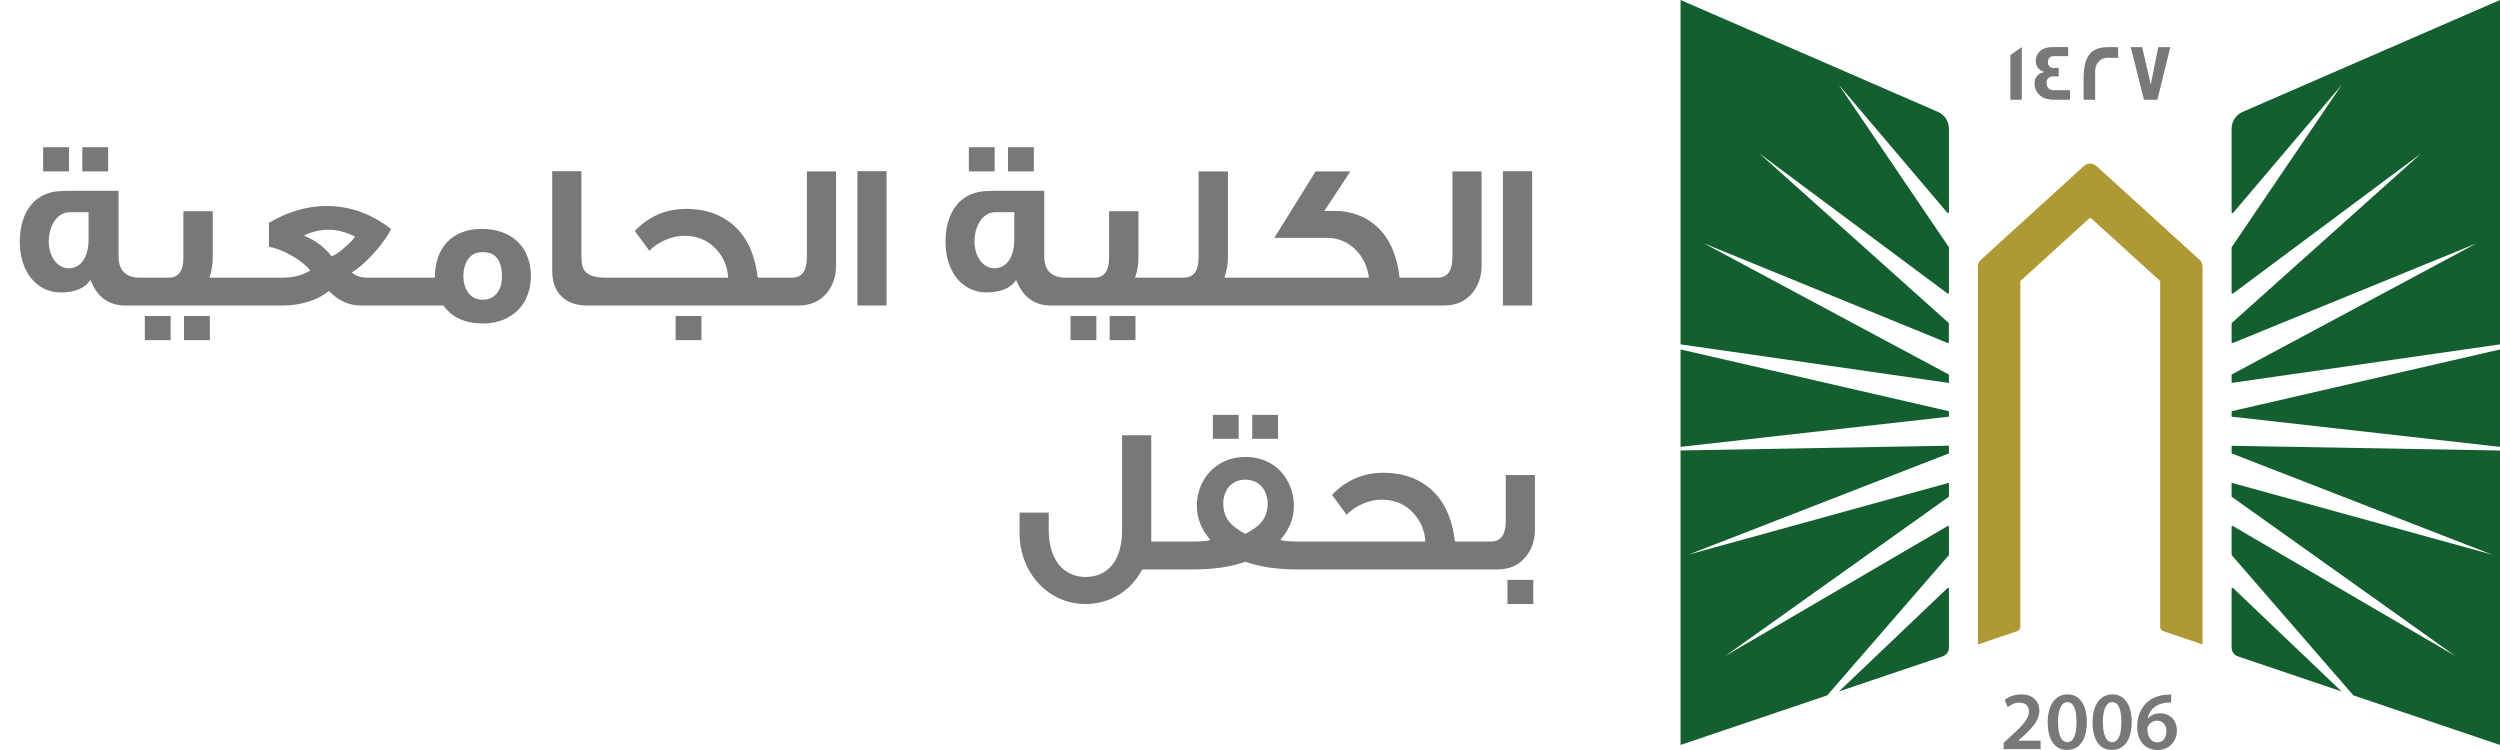 <svg width="180" height="54" viewBox="0 0 180 54" fill="none" xmlns="http://www.w3.org/2000/svg">
<path d="M7.786 12.34H5.926V10.6H7.786V12.34ZM4.966 12.34H3.106V10.6H4.966V12.34ZM11.146 22H9.031C7.831 22 6.991 21.385 6.511 20.155C6.136 20.74 5.416 21.055 4.381 21.055C2.581 21.055 1.426 19.495 1.426 17.425C1.426 15.19 2.551 13.75 4.531 13.75C4.531 13.735 5.866 13.735 8.536 13.735V18.46C8.536 19.45 9.046 19.99 10.066 19.99H11.146V22ZM6.376 17.26V15.28H4.996C4.141 15.28 3.511 16.225 3.511 17.395C3.511 18.445 4.111 19.315 4.951 19.315C5.836 19.315 6.376 18.49 6.376 17.26ZM17.523 22H10.773V19.99H12.153C12.858 19.99 13.203 19.51 13.203 18.55V15.205H15.318V18.475C15.318 19.03 15.243 19.525 15.078 19.99H17.523V22ZM15.108 24.49H13.248V22.75H15.108V24.49ZM12.288 24.49H10.428V22.75H12.288V24.49ZM29.877 22H26.007C25.137 22 24.357 21.655 23.682 20.95C23.322 21.25 22.857 21.505 22.272 21.7C21.642 21.895 21.027 22 20.412 22H17.112V19.99H20.382C21.117 19.99 21.777 19.825 22.332 19.48C22.107 19.165 21.717 18.85 21.192 18.52C20.562 18.13 19.947 17.875 19.362 17.77V16.045C20.727 15.235 22.122 14.83 23.517 14.83C25.182 14.83 26.727 15.385 28.152 16.48C27.987 16.885 27.612 17.425 27.057 18.07C26.442 18.775 25.872 19.285 25.332 19.615C25.602 19.87 25.977 19.99 26.457 19.99H29.877V22ZM25.557 17.035C24.912 16.705 24.282 16.54 23.667 16.54C23.067 16.54 22.467 16.675 21.882 16.96C22.332 17.155 22.692 17.365 22.962 17.56C23.232 17.755 23.547 18.055 23.892 18.46C24.192 18.325 24.522 18.085 24.867 17.77C25.182 17.5 25.422 17.26 25.557 17.035ZM38.225 19.87C38.225 21.88 36.875 23.29 34.775 23.29C33.5 23.29 32.54 22.855 31.925 22H29.225V19.99H31.31C31.31 17.845 32.54 16.48 34.7 16.48C36.86 16.48 38.225 17.815 38.225 19.87ZM36.14 19.945C36.14 18.76 35.69 18.16 34.805 18.16H34.655C33.89 18.16 33.365 18.865 33.365 19.855C33.365 20.875 33.875 21.58 34.775 21.58C35.6 21.58 36.14 20.92 36.14 19.945ZM44.275 22H42.295C40.69 22 39.76 21.07 39.76 19.525V12.325H41.86V18.43C41.86 19.45 42.115 19.99 43.66 19.99H44.275V22ZM56.445 22H43.905V19.99H52.425C52.38 19.195 52.095 18.52 51.57 17.95C50.985 17.305 50.205 16.975 49.26 16.975C48.36 16.975 47.34 17.44 46.755 18.055C46.545 17.77 46.2 17.305 45.705 16.63C46.725 15.565 47.955 15.04 49.41 15.04C50.295 15.04 51.075 15.205 51.75 15.52C53.355 16.285 54.3 17.77 54.555 19.99H56.445V22ZM50.505 24.49H48.645V22.75H50.505V24.49ZM60.196 19.105C60.196 19.9 59.971 20.56 59.536 21.085C59.041 21.7 58.351 22 57.466 22H55.486V19.99H57.031C57.736 19.99 58.096 19.495 58.096 18.52V12.34H60.196V19.105ZM63.833 22H61.733V12.325H63.833V22ZM74.437 12.34H72.577V10.6H74.437V12.34ZM71.617 12.34H69.757V10.6H71.617V12.34ZM77.797 22H75.682C74.482 22 73.642 21.385 73.162 20.155C72.787 20.74 72.067 21.055 71.032 21.055C69.232 21.055 68.077 19.495 68.077 17.425C68.077 15.19 69.202 13.75 71.182 13.75C71.182 13.735 72.517 13.735 75.187 13.735V18.46C75.187 19.45 75.697 19.99 76.717 19.99H77.797V22ZM73.027 17.26V15.28H71.647C70.792 15.28 70.162 16.225 70.162 17.395C70.162 18.445 70.762 19.315 71.602 19.315C72.487 19.315 73.027 18.49 73.027 17.26ZM84.173 22H77.423V19.99H78.803C79.508 19.99 79.853 19.51 79.853 18.55V15.205H81.968V18.475C81.968 19.03 81.893 19.525 81.728 19.99H84.173V22ZM81.758 24.49H79.898V22.75H81.758V24.49ZM78.938 24.49H77.078V22.75H78.938V24.49ZM90.618 22H83.808V19.99H85.233C85.938 19.99 86.298 19.51 86.298 18.55V12.34H88.413V18.475C88.413 19.03 88.323 19.525 88.158 19.99H90.618V22ZM102.688 22H90.313V19.99H98.563C98.458 19.18 98.128 18.505 97.603 17.98C97.033 17.41 96.343 17.125 95.533 17.125H91.753L94.723 12.34H97.228L95.353 15.19H96.478C97.213 15.265 97.873 15.46 98.428 15.79C99.763 16.585 100.543 17.98 100.768 19.99H102.688V22ZM106.675 19.105C106.675 19.9 106.45 20.56 106.015 21.085C105.52 21.7 104.83 22 103.945 22H101.965V19.99H103.51C104.215 19.99 104.575 19.495 104.575 18.52V12.34H106.675V19.105ZM110.312 22H108.212V12.325H110.312V22Z" fill="#777978"/>
<path d="M85.139 41H82.244C81.419 42.56 79.904 43.49 78.149 43.49C75.509 43.49 73.409 41.27 73.409 38.39V36.905H75.509V38.195C75.509 40.16 76.484 41.54 78.164 41.54C79.814 41.54 80.789 40.295 80.789 38.195V31.34H82.889V38.99H85.139V41ZM92.021 31.595H90.161V29.87H92.021V31.595ZM89.186 31.595H87.326V29.87H89.186V31.595ZM94.631 41H93.416C91.961 41 90.716 40.82 89.666 40.445C88.616 40.82 87.371 41 85.916 41H84.551V38.99H85.916C86.576 38.99 86.981 38.945 87.146 38.87C86.501 38.135 86.171 37.31 86.171 36.41C86.171 36.035 86.231 35.645 86.351 35.27C86.831 33.815 88.091 32.9 89.666 32.9C91.271 32.9 92.516 33.815 92.981 35.27C93.101 35.645 93.161 36.035 93.161 36.41C93.161 37.31 92.831 38.135 92.186 38.87C92.366 38.945 92.771 38.99 93.416 38.99H94.631V41ZM90.401 37.985C90.986 37.565 91.271 36.995 91.271 36.26C91.271 35.315 90.671 34.535 89.666 34.535C89.171 34.535 88.781 34.715 88.466 35.06C88.211 35.39 88.076 35.795 88.076 36.26C88.076 36.995 88.361 37.565 88.946 37.985C89.186 38.165 89.426 38.315 89.666 38.435C89.906 38.315 90.146 38.165 90.401 37.985ZM106.345 41H94.105V38.99H102.625C102.58 38.195 102.295 37.52 101.77 36.95C101.185 36.305 100.405 35.975 99.46 35.975C98.56 35.975 97.54 36.44 96.955 37.055C96.745 36.77 96.4 36.305 95.905 35.63C96.925 34.565 98.155 34.04 99.61 34.04C100.495 34.04 101.275 34.205 101.95 34.52C103.555 35.285 104.5 36.77 104.755 38.99H106.345V41ZM110.516 38.105C110.516 38.9 110.291 39.56 109.856 40.085C109.361 40.7 108.671 41 107.801 41H106.016V38.99H107.351C108.056 38.99 108.416 38.495 108.416 37.52V34.205H110.516V38.105ZM110.396 43.49H108.536V41.75H110.396V43.49Z" fill="#777978"/>
<path d="M140.323 32.645L121.577 39.93L140.323 34.761V35.73C140.323 35.751 140.311 35.771 140.295 35.783L124.213 47.234L140.222 37.879C140.266 37.855 140.323 37.882 140.323 37.935V39.938C140.323 39.938 140.32 39.97 140.308 39.982L131.561 50.066L121 53.634V32.433L140.323 32.09V32.645ZM140.21 42.348C140.251 42.307 140.323 42.335 140.323 42.395V46.635C140.323 46.916 140.14 47.166 139.872 47.259L132.41 49.78L140.21 42.348ZM140.323 29.608V29.999L121 32.175V25.16L140.323 29.608ZM139.535 8.057C140.011 8.266 140.323 8.737 140.323 9.256V15.277C140.323 15.337 140.247 15.365 140.206 15.317L132.382 6.09L140.312 17.787C140.313 17.79 140.323 17.812 140.323 17.823V21.077C140.323 21.129 140.262 21.161 140.218 21.129L126.66 11.037L140.3 23.245C140.302 23.248 140.319 23.274 140.319 23.293V24.633C140.319 24.681 140.271 24.709 140.227 24.693L122.676 17.518L140.323 26.97V27.573L121 24.794V0L139.535 8.057Z" fill="#135F30"/>
<path d="M158.586 19.186V46.402L155.756 45.444C155.622 45.4 155.532 45.275 155.532 45.135V20.293C155.532 20.256 155.516 20.22 155.487 20.196L150.587 15.739C150.539 15.695 150.457 15.695 150.408 15.739L145.508 20.196C145.48 20.22 145.464 20.256 145.464 20.293V45.135C145.464 45.275 145.374 45.4 145.24 45.444L142.41 46.402V19.186C142.41 19.001 142.487 18.828 142.625 18.704L150.047 11.95C150.299 11.721 150.689 11.721 150.941 11.95L158.366 18.704C158.505 18.828 158.582 19.001 158.582 19.186H158.586Z" fill="#AF9934"/>
<path d="M180.001 32.437V53.638L169.44 50.066L160.693 39.982C160.681 39.97 160.676 39.938 160.676 39.938V37.935C160.677 37.882 160.733 37.855 160.778 37.879L176.788 47.234L160.705 35.783C160.688 35.771 160.676 35.751 160.676 35.73V34.761L179.422 39.93L160.676 32.645V32.095L180.001 32.437ZM160.791 42.348L168.589 49.78L161.128 47.259C160.859 47.166 160.676 46.916 160.676 46.635V42.395C160.676 42.335 160.75 42.307 160.791 42.348ZM180.001 32.175L160.676 29.999V29.608L180.001 25.16V32.175ZM180.001 24.794L160.676 27.569V26.966L178.325 17.514L160.77 24.693C160.725 24.709 160.676 24.681 160.676 24.633V23.293C160.677 23.273 160.697 23.245 160.697 23.245L174.336 11.037L160.782 21.129C160.737 21.161 160.676 21.129 160.676 21.077V17.823C160.676 17.812 160.686 17.79 160.688 17.787L168.618 6.09L160.795 15.317C160.754 15.366 160.677 15.337 160.676 15.277V9.256C160.676 8.737 160.99 8.266 161.465 8.057L180.001 0V24.794Z" fill="#135F30"/>
<path d="M156.321 50.01V50.581C156.213 50.578 156.097 50.581 155.95 50.597C155.129 50.694 154.735 51.188 154.637 51.727H154.654C154.845 51.51 155.142 51.357 155.536 51.357C156.211 51.357 156.736 51.833 156.736 52.617C156.735 53.357 156.186 54.001 155.353 54.001C154.401 54 153.877 53.288 153.877 52.331C153.877 51.587 154.149 50.979 154.556 50.597C154.914 50.259 155.389 50.07 155.947 50.026C156.109 50.006 156.231 50.006 156.321 50.01ZM148.866 49.994C149.781 49.994 150.253 50.83 150.253 51.968C150.253 53.215 149.761 53.996 148.822 53.996C147.882 53.995 147.439 53.183 147.435 52.004C147.435 50.802 147.952 49.994 148.866 49.994ZM152.096 49.994C153.011 49.994 153.483 50.83 153.483 51.968C153.483 53.215 152.99 53.995 152.051 53.996C151.112 53.996 150.668 53.183 150.664 52.004C150.664 50.802 151.181 49.994 152.096 49.994ZM145.541 49.994C146.407 49.994 146.834 50.533 146.834 51.169C146.834 51.848 146.342 52.395 145.655 53.023L145.317 53.316V53.329H146.923V53.936H144.272L144.264 53.931V53.485L144.728 53.059C145.647 52.218 146.081 51.752 146.085 51.241C146.085 50.891 145.898 50.589 145.386 50.589C145.041 50.589 144.748 50.762 144.553 50.911L144.337 50.392C144.618 50.171 145.045 49.994 145.541 49.994ZM155.3 51.888C155.019 51.888 154.771 52.057 154.657 52.291C154.629 52.347 154.609 52.419 154.609 52.52C154.621 53.031 154.865 53.449 155.345 53.449C155.727 53.449 155.979 53.119 155.979 52.653L155.984 52.657C155.984 52.21 155.735 51.888 155.3 51.888ZM148.846 50.553C148.452 50.553 148.175 51.035 148.175 52.001L148.179 52.004C148.179 52.95 148.439 53.437 148.846 53.437C149.285 53.437 149.509 52.914 149.509 51.985C149.509 51.056 149.293 50.553 148.846 50.553ZM152.075 50.553C151.681 50.553 151.405 51.035 151.405 52.001L151.408 52.004C151.408 52.95 151.669 53.437 152.075 53.437C152.514 53.437 152.739 52.914 152.739 51.985C152.739 51.056 152.523 50.553 152.075 50.553ZM156.329 50.581L156.321 50.585V50.581C156.323 50.582 156.327 50.581 156.329 50.581Z" fill="#777978"/>
<path d="M145.569 7.18H144.744V3.966L145.569 3.391V7.18ZM148.908 4.042H147.835C147.603 4.042 147.448 4.232 147.448 4.465C147.448 4.754 147.603 4.895 147.904 4.895C147.921 4.895 147.973 4.895 148.07 4.891H148.229V5.507C148.229 5.507 148.164 5.506 148.062 5.498H147.883C147.534 5.498 147.354 5.651 147.354 5.957C147.354 6.263 147.525 6.496 147.842 6.496H149.042V7.172L149.038 7.18H147.875C147.257 7.18 146.834 6.963 146.61 6.532C146.529 6.375 146.484 6.202 146.484 6.021C146.484 5.575 146.733 5.273 147.188 5.188C147.123 5.164 147.025 5.116 146.903 5.052C146.683 4.887 146.578 4.665 146.578 4.38C146.578 4.203 146.627 4.038 146.716 3.886C146.912 3.556 147.269 3.391 147.786 3.391H148.908V4.042ZM151.758 3.395C152.226 3.395 152.47 3.394 152.503 3.402V4.159H152.499C152.499 4.159 152.437 4.167 152.328 4.167C152.21 4.167 152.035 4.159 151.807 4.159C151.116 4.159 150.851 4.653 150.851 5.156V7.18H150.018V5.703C150.018 4.203 150.429 3.395 151.758 3.395ZM154.857 6.086L155.394 3.395H156.26L155.333 7.18H154.365L153.414 3.395H154.235L154.857 6.086Z" fill="#777978"/>
</svg>
